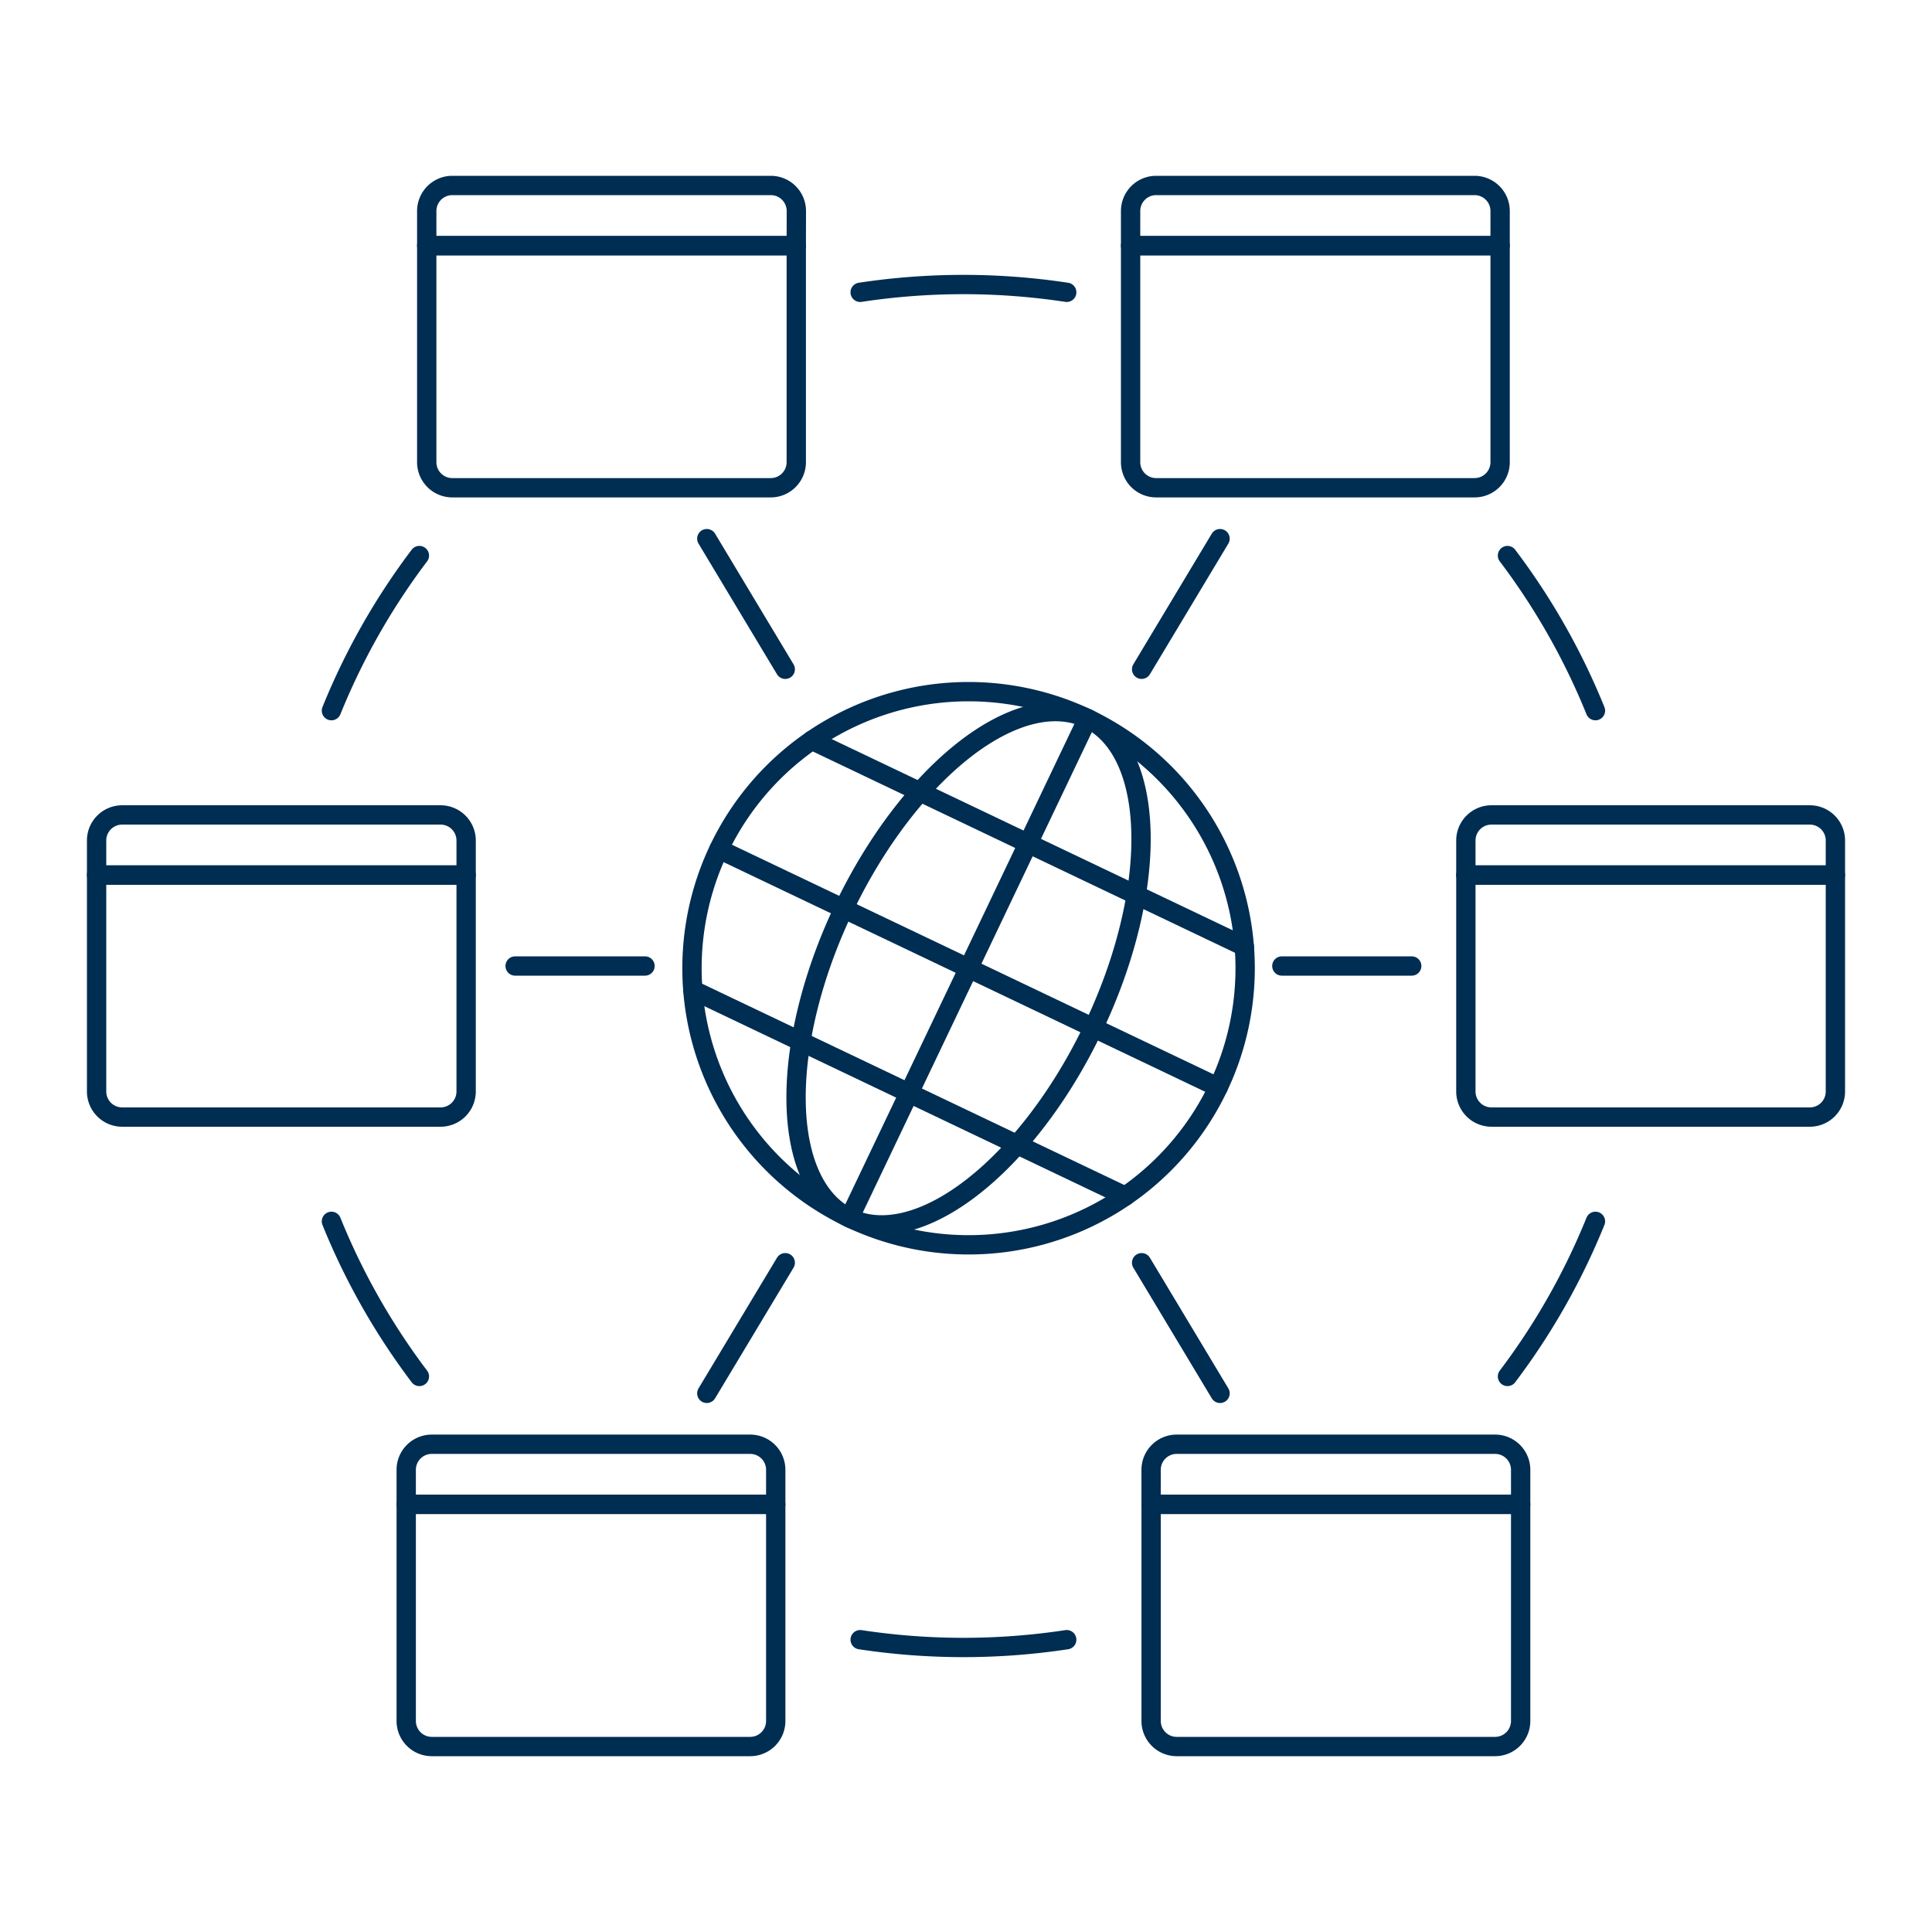 <svg viewBox="0 0 300 300" height="300" width="300" xmlns="http://www.w3.org/2000/svg">,,,,,,,,,,,,,,,,,,,,,,,,,,,,,<g transform="matrix(3,0,0,3,0,0)"><path d="M55.213,15.13a35.654,35.654,0,0,0-10.691,0" fill="none" stroke="#002d52" stroke-linecap="round" stroke-linejoin="round"></path><path d="M17.155,36.783a35.186,35.186,0,0,1,4.552-8.027" fill="none" stroke="#002d52" stroke-linecap="round" stroke-linejoin="round"></path><path d="M55.213,84.87a35.654,35.654,0,0,1-10.691,0" fill="none" stroke="#002d52" stroke-linecap="round" stroke-linejoin="round"></path><path d="M17.155,63.217a35.186,35.186,0,0,0,4.552,8.027" fill="none" stroke="#002d52" stroke-linecap="round" stroke-linejoin="round"></path><path d="M82.58,36.783a35.227,35.227,0,0,0-4.553-8.027" fill="none" stroke="#002d52" stroke-linecap="round" stroke-linejoin="round"></path><path d="M82.58,63.217a35.227,35.227,0,0,1-4.553,8.027" fill="none" stroke="#002d52" stroke-linecap="round" stroke-linejoin="round"></path><path d="M26.663 50L33.386 50" fill="none" stroke="#002d52" stroke-linecap="round" stroke-linejoin="round"></path><path d="M36.584 27.88L40.645 34.642" fill="none" stroke="#002d52" stroke-linecap="round" stroke-linejoin="round"></path><path d="M36.584 72.12L40.645 65.358" fill="none" stroke="#002d52" stroke-linecap="round" stroke-linejoin="round"></path><path d="M73.071 50L66.348 50" fill="none" stroke="#002d52" stroke-linecap="round" stroke-linejoin="round"></path><path d="M63.15 27.88L59.09 34.642" fill="none" stroke="#002d52" stroke-linecap="round" stroke-linejoin="round"></path><path d="M63.15 72.12L59.09 65.358" fill="none" stroke="#002d52" stroke-linecap="round" stroke-linejoin="round"></path><path d="M24.127,56.5a1.324,1.324,0,0,1-1.32,1.319H6.319A1.323,1.323,0,0,1,5,56.5V45.291H24.127Z" fill="none" stroke="#002d52" stroke-linecap="round" stroke-linejoin="round"></path><path d="M24.127,45.291H5V43.5a1.323,1.323,0,0,1,1.319-1.319H22.807a1.324,1.324,0,0,1,1.32,1.319Z" fill="none" stroke="#002d52" stroke-linecap="round" stroke-linejoin="round"></path><path d="M41.215,23.927A1.323,1.323,0,0,1,39.9,25.246H23.407a1.323,1.323,0,0,1-1.319-1.319V12.715H41.215Z" fill="none" stroke="#002d52" stroke-linecap="round" stroke-linejoin="round"></path><path d="M41.215,12.715H22.088V10.922A1.323,1.323,0,0,1,23.407,9.6H39.9a1.323,1.323,0,0,1,1.319,1.319Z" fill="none" stroke="#002d52" stroke-linecap="round" stroke-linejoin="round"></path><path d="M40.152,89.078A1.322,1.322,0,0,1,38.833,90.4H22.345a1.322,1.322,0,0,1-1.319-1.319V77.866H40.152Z" fill="none" stroke="#002d52" stroke-linecap="round" stroke-linejoin="round"></path><path d="M40.152,77.866H21.026V76.073a1.322,1.322,0,0,1,1.319-1.319H38.833a1.322,1.322,0,0,1,1.319,1.319Z" fill="none" stroke="#002d52" stroke-linecap="round" stroke-linejoin="round"></path><path d="M75.873,56.5a1.324,1.324,0,0,0,1.32,1.319H93.681A1.323,1.323,0,0,0,95,56.5V45.291H75.873Z" fill="none" stroke="#002d52" stroke-linecap="round" stroke-linejoin="round"></path><path d="M75.873,45.291H95V43.5a1.323,1.323,0,0,0-1.319-1.319H77.193a1.324,1.324,0,0,0-1.32,1.319Z" fill="none" stroke="#002d52" stroke-linecap="round" stroke-linejoin="round"></path><path d="M58.52,23.927a1.322,1.322,0,0,0,1.319,1.319H76.327a1.322,1.322,0,0,0,1.319-1.319V12.715H58.52Z" fill="none" stroke="#002d52" stroke-linecap="round" stroke-linejoin="round"></path><path d="M58.52,12.715H77.646V10.922A1.322,1.322,0,0,0,76.327,9.6H59.839a1.322,1.322,0,0,0-1.319,1.319Z" fill="none" stroke="#002d52" stroke-linecap="round" stroke-linejoin="round"></path><path d="M59.582,89.078A1.323,1.323,0,0,0,60.9,90.4H77.39a1.323,1.323,0,0,0,1.319-1.319V77.866H59.582Z" fill="none" stroke="#002d52" stroke-linecap="round" stroke-linejoin="round"></path><path d="M59.582,77.866H78.709V76.073a1.323,1.323,0,0,0-1.319-1.319H60.9a1.323,1.323,0,0,0-1.319,1.319Z" fill="none" stroke="#002d52" stroke-linecap="round" stroke-linejoin="round"></path><path d="M35.817 50.116 A14.316 14.316 0 1 0 64.449 50.116 A14.316 14.316 0 1 0 35.817 50.116 Z" fill="none" stroke="#002d52" stroke-linecap="round" stroke-linejoin="round"></path><path d="M56.295 37.194L43.971 63.039" fill="none" stroke="#002d52" stroke-linecap="round" stroke-linejoin="round"></path><path d="M63.055 56.278L37.211 43.955" fill="none" stroke="#002d52" stroke-linecap="round" stroke-linejoin="round"></path><path d="M64.407 48.993L42.02 38.318" fill="none" stroke="#002d52" stroke-linecap="round" stroke-linejoin="round"></path><path d="M58.245 61.915L35.859 51.24" fill="none" stroke="#002d52" stroke-linecap="round" stroke-linejoin="round"></path><path d="M35.817 50.116 A14.316 7.158 0 1 0 64.449 50.116 A14.316 7.158 0 1 0 35.817 50.116 Z" fill="none" stroke="#002d52" stroke-linecap="round" stroke-linejoin="round" transform="translate(-16.682 73.797) rotate(-64.506)"></path></g></svg>